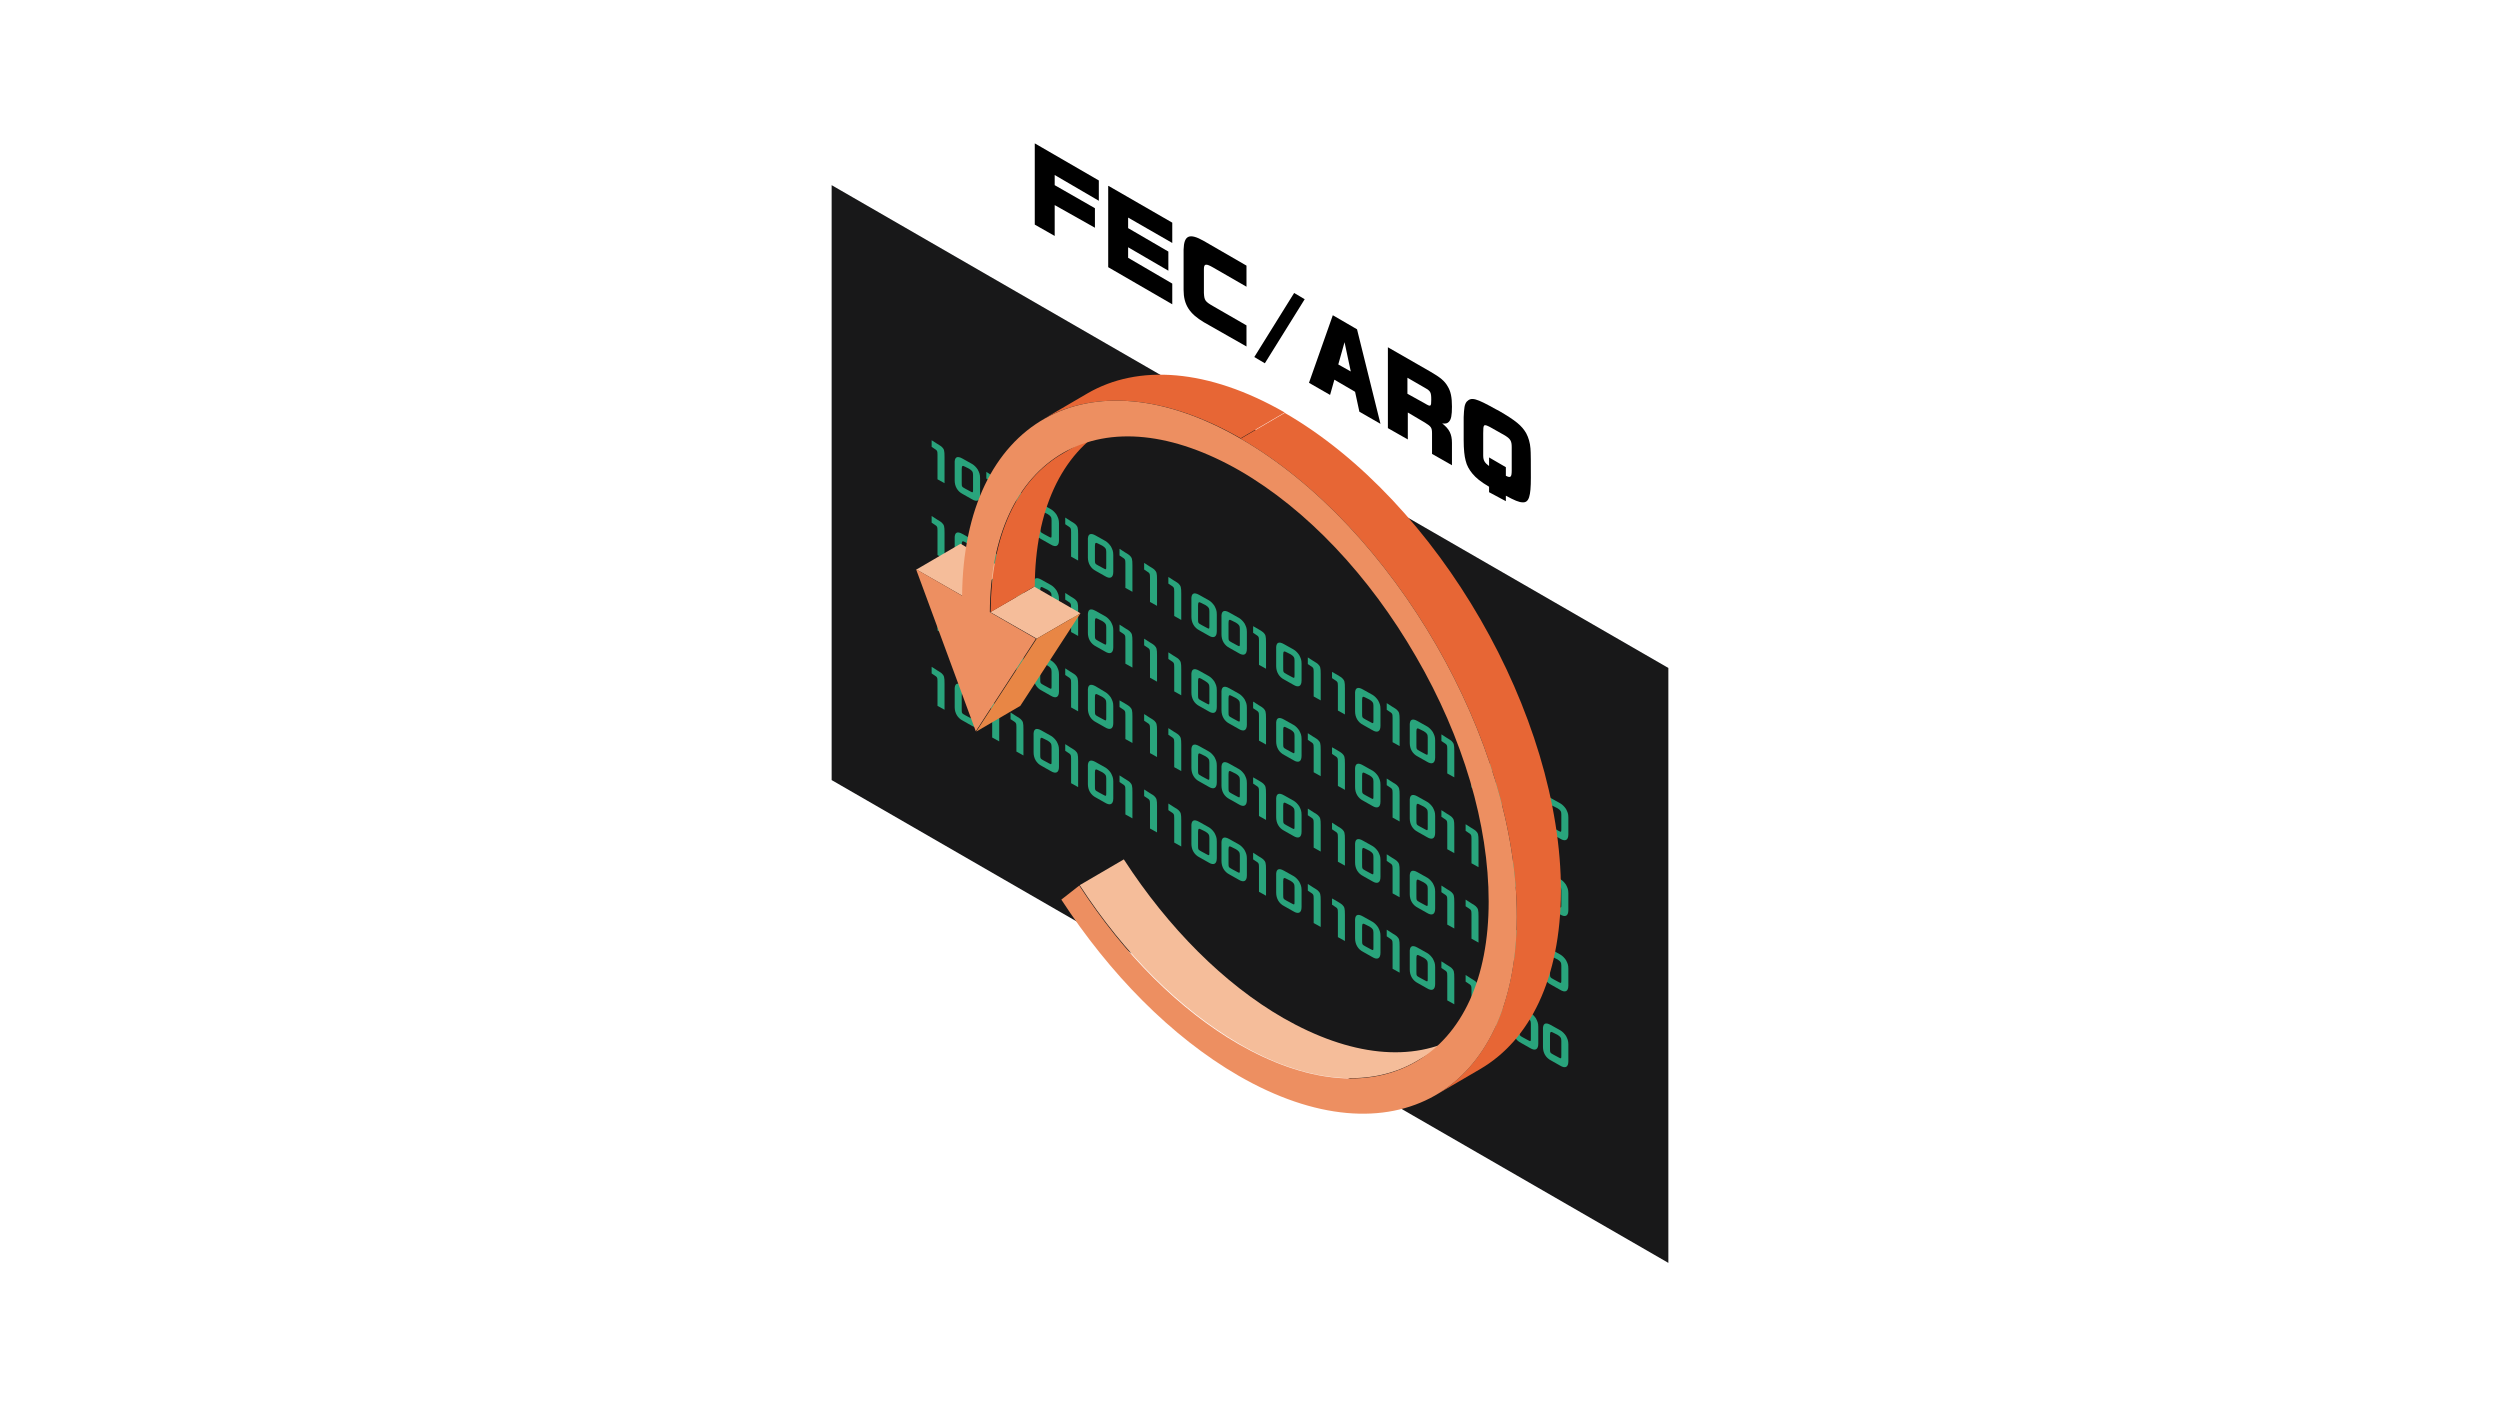 <?xml version="1.0" encoding="utf-8"?>
<!-- Generator: Adobe Illustrator 27.5.0, SVG Export Plug-In . SVG Version: 6.00 Build 0)  -->
<svg version="1.1" xmlns="http://www.w3.org/2000/svg" xmlns:xlink="http://www.w3.org/1999/xlink" x="0px" y="0px"
	 viewBox="0 0 640 360" style="enable-background:new 0 0 640 360;" xml:space="preserve">
<style type="text/css">
	.st0{fill:#FFFFFF;}
	.st1{fill:#181819;}
	.st2{fill:#29A47C;}
	.st3{fill:#F5BD9A;}
	.st4{fill:#E88645;}
	.st5{fill:#E76635;}
	.st6{fill:#ED8F61;}
</style>
<g id="レイヤー_1">
	<rect class="st0" width="640" height="360"/>
	<g>
		<polygon class="st1" points="427.1,323.3 212.9,199.7 212.9,47.4 427.1,171 		"/>
		<g>
			<path d="M264.9,36.7l16.4,9.5v5.2L270,44.8v2.6l10.3,5.9v5L270,52.5v7.9l-5.1-2.9V36.7z"/>
			<path d="M283.8,47.6l16.3,9.4v5.2l-11.3-6.5v2.7l10.3,6v4.9l-10.3-6V66l11.3,6.6v5.3l-16.4-9.5V47.6z"/>
			<path d="M308.2,82.5c-3.7-2.2-5.2-4.5-5.2-8.3V63.9c0.1-3.7,1.5-4.3,5.2-2.2l10.9,6.3v5.4l-8.5-4.9c-1.9-1.1-2.4-1-2.4,0.4V75
				c0.1,1.9,0.3,2.2,2.4,3.4l8.5,4.9v5.4L308.2,82.5z"/>
			<path d="M334,76.6L323.8,93l-2.7-1.6L331.3,75L334,76.6z"/>
			<path d="M341.2,80.7l6.2,3.6l6,24.2l-5.4-3.1l-1.1-5.1l-5.3-3.1l-1.1,3.9l-5.4-3.1L341.2,80.7z M345.8,95.1l-1.6-7.5l-1.6,5.7
				L345.8,95.1z"/>
			<path d="M355.3,88.9l10.8,6.2c2.6,1.5,3.7,2.4,4.5,3.8c0.8,1.3,1.1,2.8,1.1,5.2c0,2.2-0.2,3.3-0.8,3.9c-0.4,0.4-0.8,0.5-1.7,0.4
				c1.8,1.4,2.5,2.7,2.5,5v5.7l-5.1-2.9V111c0-1.5-0.2-1.8-1.8-2.8l-4.4-2.6v6.9l-5.1-2.9V88.9z M364.8,103.3c1.5,0.9,1.6,0.8,1.6-1
				c0-1.9-0.2-2.2-1.6-3l-4.5-2.6v4.1L364.8,103.3z"/>
			<path d="M381.2,126v-1.4c-2.2-1.3-3.3-2.2-4.3-3.4c-0.8-1-1.4-2-1.7-3.3c-0.3-1.1-0.5-2.8-0.5-5.3l0-5.6v-0.2
				c0.1-2.3,0.2-3.3,0.8-4c1.2-1.2,2.3-0.9,7.5,2l0.6,0.3c4.5,2.6,6,3.9,7.1,5.8c0.6,1.1,1,2.5,1.1,3.9c0.1,0.8,0.1,4.3,0.1,7.5
				c0,4.8-0.5,6.4-2.1,6.3c-0.9,0-2.1-0.5-4.3-1.7v1.4L381.2,126z M385.5,121.8c1.2,0.6,1.5,0.4,1.5-1.4v-0.8V119v-0.6
				c0-0.9,0-0.9,0-1.1v-2.8c0-1.6-0.3-2.1-1.7-3l-3.9-2.2c-1.6-0.8-1.7-0.7-1.7,1.6v0.1v0.5c0,0.7,0,1,0,1.5v3.6
				c0,1.3,0.4,1.9,1.5,2.7v-2.2l4.3,2.5V121.8z"/>
		</g>
		<g>
			<path class="st2" d="M239.9,113.6c0.8,0.5,1,0.6,1.2,0.8c0.6,0.6,0.7,0.9,0.7,2.6v6.7l-1.8-1v-6.3c0-1-0.1-1.1-0.9-1.6l-0.6-0.4
				v-1.7L239.9,113.6z"/>
			<path class="st2" d="M248.9,118.8c0.5,0.3,1,0.8,1.4,1.4c0.4,0.8,0.6,1.2,0.6,2.2v4.3c0,1.5-0.8,1.9-2.1,1.1l-2.3-1.3
				c-1.4-0.7-2.1-2-2.1-3.5v-4.3c-0.1-1.7,0.6-2.1,2-1.3L248.9,118.8z M247.1,119.5c-0.7-0.4-0.9-0.3-0.9,0.6v3.4
				c0,1.1,0,1.1,0.9,1.6l1.3,0.7c0.7,0.4,0.7,0.3,0.7-0.6v-3.6c0-0.8-0.2-1.1-1-1.6L247.1,119.5z"/>
			<path class="st2" d="M253.9,121.7c0.8,0.5,1,0.6,1.2,0.8c0.6,0.6,0.7,0.9,0.7,2.6v6.7l-1.8-1v-6.3c0-1-0.1-1.1-0.9-1.6l-0.6-0.4
				v-1.7L253.9,121.7z"/>
			<path class="st2" d="M260.1,125.3c0.8,0.5,1,0.6,1.2,0.8c0.6,0.6,0.7,0.9,0.7,2.6v6.7l-1.8-1v-6.3c0-1-0.1-1.1-0.9-1.6l-0.6-0.4
				v-1.7L260.1,125.3z"/>
			<path class="st2" d="M269.1,130.4c0.5,0.3,1,0.8,1.4,1.4c0.4,0.8,0.6,1.2,0.6,2.2v4.3c0,1.5-0.8,1.9-2.1,1.1l-2.3-1.3
				c-1.4-0.7-2.1-2-2.1-3.5v-4.3c-0.1-1.7,0.6-2.1,2-1.3L269.1,130.4z M267.2,131.1c-0.7-0.4-0.9-0.3-0.9,0.6v3.4
				c0,1.1,0,1.1,0.9,1.6l1.3,0.7c0.7,0.4,0.7,0.3,0.7-0.6v-3.6c0-0.8-0.2-1.1-1-1.6L267.2,131.1z"/>
			<path class="st2" d="M274.1,133.4c0.8,0.5,1,0.6,1.2,0.8c0.6,0.6,0.7,0.9,0.7,2.6v6.7l-1.8-1v-6.3c0-1-0.1-1.1-0.9-1.6l-0.6-0.4
				v-1.7L274.1,133.4z"/>
			<path class="st2" d="M283,138.5c0.5,0.3,1,0.8,1.4,1.4c0.4,0.8,0.6,1.2,0.6,2.2v4.3c0,1.5-0.8,1.9-2.1,1.1l-2.3-1.3
				c-1.4-0.7-2.1-2-2.1-3.5v-4.3c-0.1-1.7,0.6-2.1,2-1.3L283,138.5z M281.2,139.2c-0.7-0.4-0.9-0.3-0.9,0.6v3.4c0,1.1,0,1.1,0.9,1.6
				l1.3,0.7c0.7,0.4,0.7,0.3,0.7-0.6v-3.6c0-0.8-0.2-1.1-1-1.6L281.2,139.2z"/>
			<path class="st2" d="M288,141.4c0.8,0.5,1,0.6,1.2,0.8c0.6,0.6,0.7,0.9,0.7,2.6v6.7l-1.8-1v-6.3c0-1-0.1-1.1-0.9-1.6l-0.6-0.4
				v-1.7L288,141.4z"/>
			<path class="st2" d="M294.3,145c0.8,0.5,1,0.6,1.2,0.8c0.6,0.6,0.7,0.9,0.7,2.6v6.7l-1.8-1v-6.3c0-1-0.1-1.1-0.9-1.6l-0.6-0.4
				v-1.7L294.3,145z"/>
			<path class="st2" d="M300.5,148.6c0.8,0.5,1,0.6,1.2,0.8c0.6,0.6,0.7,0.9,0.7,2.6v6.7l-1.8-1v-6.3c0-1-0.1-1.1-0.9-1.6l-0.6-0.4
				v-1.7L300.5,148.6z"/>
			<path class="st2" d="M309.5,153.7c0.5,0.3,1,0.8,1.4,1.4c0.4,0.8,0.6,1.2,0.6,2.2v4.3c0,1.5-0.8,1.9-2.1,1.1l-2.3-1.3
				c-1.4-0.7-2.1-2-2.1-3.5v-4.3c-0.1-1.7,0.6-2.1,2-1.3L309.5,153.7z M307.6,154.4c-0.7-0.4-0.9-0.3-0.9,0.6v3.4
				c0,1.1,0,1.1,0.9,1.6l1.3,0.7c0.7,0.4,0.7,0.3,0.7-0.6v-3.6c0-0.8-0.2-1.1-1-1.6L307.6,154.4z"/>
			<path class="st2" d="M317.2,158.2c0.5,0.3,1,0.8,1.4,1.4c0.4,0.8,0.6,1.2,0.6,2.2v4.3c0,1.5-0.8,1.9-2.1,1.1l-2.3-1.3
				c-1.4-0.7-2.1-2-2.1-3.5v-4.3c-0.1-1.7,0.6-2.1,2-1.3L317.2,158.2z M315.4,158.9c-0.7-0.4-0.9-0.3-0.9,0.6v3.4
				c0,1.1,0,1.1,0.9,1.6l1.3,0.7c0.7,0.4,0.7,0.3,0.7-0.6v-3.6c0-0.8-0.2-1.1-1-1.6L315.4,158.9z"/>
			<path class="st2" d="M322.2,161.1c0.8,0.5,1,0.6,1.2,0.8c0.6,0.6,0.7,0.9,0.7,2.6v6.7l-1.8-1V164c0-1-0.1-1.1-0.9-1.6l-0.6-0.4
				v-1.7L322.2,161.1z"/>
			<path class="st2" d="M331.2,166.3c0.5,0.3,1,0.8,1.4,1.4c0.4,0.8,0.6,1.2,0.6,2.2v4.3c0,1.5-0.8,1.9-2.1,1.1l-2.3-1.3
				c-1.4-0.7-2.1-2-2.1-3.5v-4.3c-0.1-1.7,0.6-2.1,2-1.3L331.2,166.3z M329.4,167c-0.7-0.4-0.9-0.3-0.9,0.6v3.4c0,1.1,0,1.1,0.9,1.6
				l1.3,0.7c0.7,0.4,0.7,0.3,0.7-0.6v-3.6c0-0.8-0.2-1.1-1-1.6L329.4,167z"/>
			<path class="st2" d="M336.2,169.2c0.8,0.5,1,0.6,1.2,0.8c0.6,0.6,0.7,0.9,0.7,2.6v6.7l-1.8-1v-6.3c0-1-0.1-1.1-0.9-1.6l-0.6-0.4
				v-1.7L336.2,169.2z"/>
			<path class="st2" d="M342.4,172.8c0.8,0.5,1,0.6,1.2,0.8c0.6,0.6,0.7,0.9,0.7,2.6v6.7l-1.8-1v-6.3c0-1-0.1-1.1-0.9-1.6l-0.6-0.4
				V172L342.4,172.8z"/>
			<path class="st2" d="M351.4,177.9c0.5,0.3,1,0.8,1.4,1.4c0.4,0.8,0.6,1.2,0.6,2.2v4.3c0,1.5-0.8,1.9-2.1,1.1l-2.3-1.3
				c-1.4-0.7-2.1-2-2.1-3.5v-4.3c-0.1-1.7,0.6-2.1,2-1.3L351.4,177.9z M349.6,178.6c-0.7-0.4-0.9-0.3-0.9,0.6v3.4
				c0,1.1,0,1.1,0.9,1.6l1.3,0.7c0.7,0.4,0.7,0.3,0.7-0.6v-3.6c0-0.8-0.2-1.1-1-1.6L349.6,178.6z"/>
			<path class="st2" d="M356.4,180.9c0.8,0.5,1,0.6,1.2,0.8c0.6,0.6,0.7,0.9,0.7,2.6v6.7l-1.8-1v-6.3c0-1-0.1-1.1-0.9-1.6l-0.6-0.4
				V180L356.4,180.9z"/>
			<path class="st2" d="M365.4,186c0.5,0.3,1,0.8,1.4,1.4c0.4,0.8,0.6,1.2,0.6,2.2v4.3c0,1.5-0.8,1.9-2.1,1.1l-2.3-1.3
				c-1.4-0.7-2.1-2-2.1-3.5v-4.3c-0.1-1.7,0.6-2.1,2-1.3L365.4,186z M363.5,186.7c-0.7-0.4-0.9-0.3-0.9,0.6v3.4c0,1.1,0,1.1,0.9,1.6
				l1.3,0.7c0.7,0.4,0.7,0.3,0.7-0.6v-3.6c0-0.8-0.2-1.1-1-1.6L363.5,186.7z"/>
			<path class="st2" d="M370.4,188.9c0.8,0.5,1,0.6,1.2,0.8c0.6,0.6,0.7,0.9,0.7,2.6v6.7l-1.8-1v-6.3c0-1-0.1-1.1-0.9-1.6l-0.6-0.4
				v-1.7L370.4,188.9z"/>
			<path class="st2" d="M376.6,192.5c0.8,0.5,1,0.6,1.2,0.8c0.6,0.6,0.7,0.9,0.7,2.6v6.7l-1.8-1v-6.3c0-1-0.1-1.1-0.9-1.6l-0.6-0.4
				v-1.7L376.6,192.5z"/>
			<path class="st2" d="M382.8,196.1c0.8,0.5,1,0.6,1.2,0.8c0.6,0.6,0.7,0.9,0.7,2.6v6.7l-1.8-1V199c0-1-0.1-1.1-0.9-1.6l-0.6-0.4
				v-1.7L382.8,196.1z"/>
			<path class="st2" d="M391.8,201.3c0.5,0.3,1,0.8,1.4,1.4c0.4,0.8,0.6,1.2,0.6,2.2v4.3c0,1.5-0.8,1.9-2.1,1.1l-2.3-1.3
				c-1.4-0.7-2.1-2-2.1-3.5v-4.3c-0.1-1.7,0.6-2.1,2-1.3L391.8,201.3z M389.9,202c-0.7-0.4-0.9-0.3-0.9,0.6v3.4c0,1.1,0,1.1,0.9,1.6
				l1.3,0.7c0.7,0.4,0.7,0.3,0.7-0.6v-3.6c0-0.8-0.2-1.1-1-1.6L389.9,202z"/>
			<path class="st2" d="M399.5,205.7c0.5,0.3,1,0.8,1.4,1.4c0.4,0.8,0.6,1.2,0.6,2.2v4.3c0,1.5-0.8,1.9-2.1,1.1l-2.3-1.3
				c-1.4-0.7-2.1-2-2.1-3.5v-4.3c-0.1-1.7,0.6-2.1,2-1.3L399.5,205.7z M397.7,206.4c-0.7-0.4-0.9-0.3-0.9,0.6v3.4
				c0,1.1,0,1.1,0.9,1.6l1.3,0.7c0.7,0.4,0.7,0.3,0.7-0.6v-3.6c0-0.8-0.2-1.1-1-1.6L397.7,206.4z"/>
			<path class="st2" d="M239.9,133c0.8,0.5,1,0.6,1.2,0.8c0.6,0.6,0.7,0.9,0.7,2.6v6.7l-1.8-1v-6.3c0-1-0.1-1.1-0.9-1.6l-0.6-0.4
				v-1.7L239.9,133z"/>
			<path class="st2" d="M248.9,138.1c0.5,0.3,1,0.8,1.4,1.4c0.4,0.8,0.6,1.2,0.6,2.2v4.3c0,1.5-0.8,1.9-2.1,1.1l-2.3-1.3
				c-1.4-0.7-2.1-2-2.1-3.5v-4.3c-0.1-1.7,0.6-2.1,2-1.3L248.9,138.1z M247.1,138.8c-0.7-0.4-0.9-0.3-0.9,0.6v3.4
				c0,1.1,0,1.1,0.9,1.6l1.3,0.7c0.7,0.4,0.7,0.3,0.7-0.6V141c0-0.8-0.2-1.1-1-1.6L247.1,138.8z"/>
			<path class="st2" d="M253.9,141c0.8,0.5,1,0.6,1.2,0.8c0.6,0.6,0.7,0.9,0.7,2.6v6.7l-1.8-1v-6.3c0-1-0.1-1.1-0.9-1.6l-0.6-0.4
				v-1.7L253.9,141z"/>
			<path class="st2" d="M260.1,144.6c0.8,0.5,1,0.6,1.2,0.8c0.6,0.6,0.7,0.9,0.7,2.6v6.7l-1.8-1v-6.3c0-1-0.1-1.1-0.9-1.6l-0.6-0.4
				v-1.7L260.1,144.6z"/>
			<path class="st2" d="M269.1,149.8c0.5,0.3,1,0.8,1.4,1.4c0.4,0.8,0.6,1.2,0.6,2.2v4.3c0,1.5-0.8,1.9-2.1,1.1l-2.3-1.3
				c-1.4-0.7-2.1-2-2.1-3.5v-4.3c-0.1-1.7,0.6-2.1,2-1.3L269.1,149.8z M267.2,150.5c-0.7-0.4-0.9-0.3-0.9,0.6v3.4
				c0,1.1,0,1.1,0.9,1.6l1.3,0.7c0.7,0.4,0.7,0.3,0.7-0.6v-3.6c0-0.8-0.2-1.1-1-1.6L267.2,150.5z"/>
			<path class="st2" d="M274.1,152.7c0.8,0.5,1,0.6,1.2,0.8c0.6,0.6,0.7,0.9,0.7,2.6v6.7l-1.8-1v-6.3c0-1-0.1-1.1-0.9-1.6l-0.6-0.4
				v-1.7L274.1,152.7z"/>
			<path class="st2" d="M283,157.8c0.5,0.3,1,0.8,1.4,1.4c0.4,0.8,0.6,1.2,0.6,2.2v4.3c0,1.5-0.8,1.9-2.1,1.1l-2.3-1.3
				c-1.4-0.7-2.1-2-2.1-3.5v-4.3c-0.1-1.7,0.6-2.1,2-1.3L283,157.8z M281.2,158.5c-0.7-0.4-0.9-0.3-0.9,0.6v3.4c0,1.1,0,1.1,0.9,1.6
				l1.3,0.7c0.7,0.4,0.7,0.3,0.7-0.6v-3.6c0-0.8-0.2-1.1-1-1.6L281.2,158.5z"/>
			<path class="st2" d="M288,160.8c0.8,0.5,1,0.6,1.2,0.8c0.6,0.6,0.7,0.9,0.7,2.6v6.7l-1.8-1v-6.3c0-1-0.1-1.1-0.9-1.6l-0.6-0.4
				v-1.7L288,160.8z"/>
			<path class="st2" d="M294.3,164.4c0.8,0.5,1,0.6,1.2,0.8c0.6,0.6,0.7,0.9,0.7,2.6v6.7l-1.8-1v-6.3c0-1-0.1-1.1-0.9-1.6l-0.6-0.4
				v-1.7L294.3,164.4z"/>
			<path class="st2" d="M300.5,167.9c0.8,0.5,1,0.6,1.2,0.8c0.6,0.6,0.7,0.9,0.7,2.6v6.7l-1.8-1v-6.3c0-1-0.1-1.1-0.9-1.6l-0.6-0.4
				v-1.7L300.5,167.9z"/>
			<path class="st2" d="M309.5,173.1c0.5,0.3,1,0.8,1.4,1.4c0.4,0.8,0.6,1.2,0.6,2.2v4.3c0,1.5-0.8,1.9-2.1,1.1l-2.3-1.3
				c-1.4-0.7-2.1-2-2.1-3.5v-4.3c-0.1-1.7,0.6-2.1,2-1.3L309.5,173.1z M307.6,173.8c-0.7-0.4-0.9-0.3-0.9,0.6v3.4
				c0,1.1,0,1.1,0.9,1.6l1.3,0.7c0.7,0.4,0.7,0.3,0.7-0.6V176c0-0.8-0.2-1.1-1-1.6L307.6,173.8z"/>
			<path class="st2" d="M317.2,177.6c0.5,0.3,1,0.8,1.4,1.4c0.4,0.8,0.6,1.2,0.6,2.2v4.3c0,1.5-0.8,1.9-2.1,1.1l-2.3-1.3
				c-1.4-0.7-2.1-2-2.1-3.5v-4.3c-0.1-1.7,0.6-2.1,2-1.3L317.2,177.6z M315.4,178.2c-0.7-0.4-0.9-0.3-0.9,0.6v3.4
				c0,1.1,0,1.1,0.9,1.6l1.3,0.7c0.7,0.4,0.7,0.3,0.7-0.6v-3.6c0-0.8-0.2-1.1-1-1.6L315.4,178.2z"/>
			<path class="st2" d="M322.2,180.5c0.8,0.5,1,0.6,1.2,0.8c0.6,0.6,0.7,0.9,0.7,2.6v6.7l-1.8-1v-6.3c0-1-0.1-1.1-0.9-1.6l-0.6-0.4
				v-1.7L322.2,180.5z"/>
			<path class="st2" d="M331.2,185.6c0.5,0.3,1,0.8,1.4,1.4c0.4,0.8,0.6,1.2,0.6,2.2v4.3c0,1.5-0.8,1.9-2.1,1.1l-2.3-1.3
				c-1.4-0.7-2.1-2-2.1-3.5v-4.3c-0.1-1.7,0.6-2.1,2-1.3L331.2,185.6z M329.4,186.3c-0.7-0.4-0.9-0.3-0.9,0.6v3.4
				c0,1.1,0,1.1,0.9,1.6l1.3,0.7c0.7,0.4,0.7,0.3,0.7-0.6v-3.6c0-0.8-0.2-1.1-1-1.6L329.4,186.3z"/>
			<path class="st2" d="M336.2,188.6c0.8,0.5,1,0.6,1.2,0.8c0.6,0.6,0.7,0.9,0.7,2.6v6.7l-1.8-1v-6.3c0-1-0.1-1.1-0.9-1.6l-0.6-0.4
				v-1.7L336.2,188.6z"/>
			<path class="st2" d="M342.4,192.1c0.8,0.5,1,0.6,1.2,0.8c0.6,0.6,0.7,0.9,0.7,2.6v6.7l-1.8-1V195c0-1-0.1-1.1-0.9-1.6l-0.6-0.4
				v-1.7L342.4,192.1z"/>
			<path class="st2" d="M351.4,197.3c0.5,0.3,1,0.8,1.4,1.4c0.4,0.8,0.6,1.2,0.6,2.2v4.3c0,1.5-0.8,1.9-2.1,1.1L349,205
				c-1.4-0.7-2.1-2-2.1-3.5v-4.3c-0.1-1.7,0.6-2.1,2-1.3L351.4,197.3z M349.6,198c-0.7-0.4-0.9-0.3-0.9,0.6v3.4c0,1.1,0,1.1,0.9,1.6
				l1.3,0.7c0.7,0.4,0.7,0.3,0.7-0.6v-3.6c0-0.8-0.2-1.1-1-1.6L349.6,198z"/>
			<path class="st2" d="M356.4,200.2c0.8,0.5,1,0.6,1.2,0.8c0.6,0.6,0.7,0.9,0.7,2.6v6.7l-1.8-1v-6.3c0-1-0.1-1.1-0.9-1.6l-0.6-0.4
				v-1.7L356.4,200.2z"/>
			<path class="st2" d="M365.4,205.3c0.5,0.3,1,0.8,1.4,1.4c0.4,0.8,0.6,1.2,0.6,2.2v4.3c0,1.5-0.8,1.9-2.1,1.1l-2.3-1.3
				c-1.4-0.7-2.1-2-2.1-3.5v-4.3c-0.1-1.7,0.6-2.1,2-1.3L365.4,205.3z M363.5,206c-0.7-0.4-0.9-0.3-0.9,0.6v3.4c0,1.1,0,1.1,0.9,1.6
				l1.3,0.7c0.7,0.4,0.7,0.3,0.7-0.6v-3.6c0-0.8-0.2-1.1-1-1.6L363.5,206z"/>
			<path class="st2" d="M370.4,208.3c0.8,0.5,1,0.6,1.2,0.8c0.6,0.6,0.7,0.9,0.7,2.6v6.7l-1.8-1v-6.3c0-1-0.1-1.1-0.9-1.6l-0.6-0.4
				v-1.7L370.4,208.3z"/>
			<path class="st2" d="M376.6,211.9c0.8,0.5,1,0.6,1.2,0.8c0.6,0.6,0.7,0.9,0.7,2.6v6.7l-1.8-1v-6.3c0-1-0.1-1.1-0.9-1.6l-0.6-0.4
				V211L376.6,211.9z"/>
			<path class="st2" d="M382.8,215.5c0.8,0.5,1,0.6,1.2,0.8c0.6,0.6,0.7,0.9,0.7,2.6v6.7l-1.8-1v-6.3c0-1-0.1-1.1-0.9-1.6l-0.6-0.4
				v-1.7L382.8,215.5z"/>
			<path class="st2" d="M391.8,220.6c0.5,0.3,1,0.8,1.4,1.4c0.4,0.8,0.6,1.2,0.6,2.2v4.3c0,1.5-0.8,1.9-2.1,1.1l-2.3-1.3
				c-1.4-0.7-2.1-2-2.1-3.5v-4.3c-0.1-1.7,0.6-2.1,2-1.3L391.8,220.6z M389.9,221.3c-0.7-0.4-0.9-0.3-0.9,0.6v3.4
				c0,1.1,0,1.1,0.9,1.6l1.3,0.7c0.7,0.4,0.7,0.3,0.7-0.6v-3.6c0-0.8-0.2-1.1-1-1.6L389.9,221.3z"/>
			<path class="st2" d="M399.5,225.1c0.5,0.3,1,0.8,1.4,1.4c0.4,0.8,0.6,1.2,0.6,2.2v4.3c0,1.5-0.8,1.9-2.1,1.1l-2.3-1.3
				c-1.4-0.7-2.1-2-2.1-3.5v-4.3c-0.1-1.7,0.6-2.1,2-1.3L399.5,225.1z M397.7,225.8c-0.7-0.4-0.9-0.3-0.9,0.6v3.4
				c0,1.1,0,1.1,0.9,1.6l1.3,0.7c0.7,0.4,0.7,0.3,0.7-0.6V228c0-0.8-0.2-1.1-1-1.6L397.7,225.8z"/>
			<path class="st2" d="M239.9,152.3c0.8,0.5,1,0.6,1.2,0.8c0.6,0.6,0.7,0.9,0.7,2.6v6.7l-1.8-1v-6.3c0-1-0.1-1.1-0.9-1.6l-0.6-0.4
				v-1.7L239.9,152.3z"/>
			<path class="st2" d="M248.9,157.4c0.5,0.3,1,0.8,1.4,1.4c0.4,0.8,0.6,1.2,0.6,2.2v4.3c0,1.5-0.8,1.9-2.1,1.1l-2.3-1.3
				c-1.4-0.7-2.1-2-2.1-3.5v-4.3c-0.1-1.7,0.6-2.1,2-1.3L248.9,157.4z M247.1,158.1c-0.7-0.4-0.9-0.3-0.9,0.6v3.4
				c0,1.1,0,1.1,0.9,1.6l1.3,0.7c0.7,0.4,0.7,0.3,0.7-0.6v-3.6c0-0.8-0.2-1.1-1-1.6L247.1,158.1z"/>
			<path class="st2" d="M253.9,160.4c0.8,0.5,1,0.6,1.2,0.8c0.6,0.6,0.7,0.9,0.7,2.6v6.7l-1.8-1v-6.3c0-1-0.1-1.1-0.9-1.6l-0.6-0.4
				v-1.7L253.9,160.4z"/>
			<path class="st2" d="M260.1,164c0.8,0.5,1,0.6,1.2,0.8c0.6,0.6,0.7,0.9,0.7,2.6v6.7l-1.8-1v-6.3c0-1-0.1-1.1-0.9-1.6l-0.6-0.4
				v-1.7L260.1,164z"/>
			<path class="st2" d="M269.1,169.1c0.5,0.3,1,0.8,1.4,1.4c0.4,0.8,0.6,1.2,0.6,2.2v4.3c0,1.5-0.8,1.9-2.1,1.1l-2.3-1.3
				c-1.4-0.7-2.1-2-2.1-3.5v-4.3c-0.1-1.7,0.6-2.1,2-1.3L269.1,169.1z M267.2,169.8c-0.7-0.4-0.9-0.3-0.9,0.6v3.4
				c0,1.1,0,1.1,0.9,1.6l1.3,0.7c0.7,0.4,0.7,0.3,0.7-0.6V172c0-0.8-0.2-1.1-1-1.6L267.2,169.8z"/>
			<path class="st2" d="M274.1,172c0.8,0.5,1,0.6,1.2,0.8c0.6,0.6,0.7,0.9,0.7,2.6v6.7l-1.8-1v-6.3c0-1-0.1-1.1-0.9-1.6l-0.6-0.4
				v-1.7L274.1,172z"/>
			<path class="st2" d="M283,177.2c0.5,0.3,1,0.8,1.4,1.4c0.4,0.8,0.6,1.2,0.6,2.2v4.3c0,1.5-0.8,1.9-2.1,1.1l-2.3-1.3
				c-1.4-0.7-2.1-2-2.1-3.5V177c-0.1-1.7,0.6-2.1,2-1.3L283,177.2z M281.2,177.9c-0.7-0.4-0.9-0.3-0.9,0.6v3.4c0,1.1,0,1.1,0.9,1.6
				l1.3,0.7c0.7,0.4,0.7,0.3,0.7-0.6v-3.6c0-0.8-0.2-1.1-1-1.6L281.2,177.9z"/>
			<path class="st2" d="M288,180.1c0.8,0.5,1,0.6,1.2,0.8c0.6,0.6,0.7,0.9,0.7,2.6v6.7l-1.8-1V183c0-1-0.1-1.1-0.9-1.6l-0.6-0.4
				v-1.7L288,180.1z"/>
			<path class="st2" d="M294.3,183.7c0.8,0.5,1,0.6,1.2,0.8c0.6,0.6,0.7,0.9,0.7,2.6v6.7l-1.8-1v-6.3c0-1-0.1-1.1-0.9-1.6l-0.6-0.4
				v-1.7L294.3,183.7z"/>
			<path class="st2" d="M300.5,187.3c0.8,0.5,1,0.6,1.2,0.8c0.6,0.6,0.7,0.9,0.7,2.6v6.7l-1.8-1v-6.3c0-1-0.1-1.1-0.9-1.6l-0.6-0.4
				v-1.7L300.5,187.3z"/>
			<path class="st2" d="M309.5,192.4c0.5,0.3,1,0.8,1.4,1.4c0.4,0.8,0.6,1.2,0.6,2.2v4.3c0,1.5-0.8,1.9-2.1,1.1l-2.3-1.3
				c-1.4-0.7-2.1-2-2.1-3.5v-4.3c-0.1-1.7,0.6-2.1,2-1.3L309.5,192.4z M307.6,193.1c-0.7-0.4-0.9-0.3-0.9,0.6v3.4
				c0,1.1,0,1.1,0.9,1.6l1.3,0.7c0.7,0.4,0.7,0.3,0.7-0.6v-3.6c0-0.8-0.2-1.1-1-1.6L307.6,193.1z"/>
			<path class="st2" d="M317.2,196.9c0.5,0.3,1,0.8,1.4,1.4c0.4,0.8,0.6,1.2,0.6,2.2v4.3c0,1.5-0.8,1.9-2.1,1.1l-2.3-1.3
				c-1.4-0.7-2.1-2-2.1-3.5v-4.3c-0.1-1.7,0.6-2.1,2-1.3L317.2,196.9z M315.4,197.6c-0.7-0.4-0.9-0.3-0.9,0.6v3.4
				c0,1.1,0,1.1,0.9,1.6l1.3,0.7c0.7,0.4,0.7,0.3,0.7-0.6v-3.6c0-0.8-0.2-1.1-1-1.6L315.4,197.6z"/>
			<path class="st2" d="M322.2,199.8c0.8,0.5,1,0.6,1.2,0.8c0.6,0.6,0.7,0.9,0.7,2.6v6.7l-1.8-1v-6.3c0-1-0.1-1.1-0.9-1.6l-0.6-0.4
				V199L322.2,199.8z"/>
			<path class="st2" d="M331.2,205c0.5,0.3,1,0.8,1.4,1.4c0.4,0.8,0.6,1.2,0.6,2.2v4.3c0,1.5-0.8,1.9-2.1,1.1l-2.3-1.3
				c-1.4-0.7-2.1-2-2.1-3.5v-4.3c-0.1-1.7,0.6-2.1,2-1.3L331.2,205z M329.4,205.7c-0.7-0.4-0.9-0.3-0.9,0.6v3.4c0,1.1,0,1.1,0.9,1.6
				l1.3,0.7c0.7,0.4,0.7,0.3,0.7-0.6v-3.6c0-0.8-0.2-1.1-1-1.6L329.4,205.7z"/>
			<path class="st2" d="M336.2,207.9c0.8,0.5,1,0.6,1.2,0.8c0.6,0.6,0.7,0.9,0.7,2.6v6.7l-1.8-1v-6.3c0-1-0.1-1.1-0.9-1.6l-0.6-0.4
				v-1.7L336.2,207.9z"/>
			<path class="st2" d="M342.4,211.5c0.8,0.5,1,0.6,1.2,0.8c0.6,0.6,0.7,0.9,0.7,2.6v6.7l-1.8-1v-6.3c0-1-0.1-1.1-0.9-1.6l-0.6-0.4
				v-1.7L342.4,211.5z"/>
			<path class="st2" d="M351.4,216.6c0.5,0.3,1,0.8,1.4,1.4c0.4,0.8,0.6,1.2,0.6,2.2v4.3c0,1.5-0.8,1.9-2.1,1.1l-2.3-1.3
				c-1.4-0.7-2.1-2-2.1-3.5v-4.3c-0.1-1.7,0.6-2.1,2-1.3L351.4,216.6z M349.6,217.3c-0.7-0.4-0.9-0.3-0.9,0.6v3.4
				c0,1.1,0,1.1,0.9,1.6l1.3,0.7c0.7,0.4,0.7,0.3,0.7-0.6v-3.6c0-0.8-0.2-1.1-1-1.6L349.6,217.3z"/>
			<path class="st2" d="M356.4,219.6c0.8,0.5,1,0.6,1.2,0.8c0.6,0.6,0.7,0.9,0.7,2.6v6.7l-1.8-1v-6.3c0-1-0.1-1.1-0.9-1.6l-0.6-0.4
				v-1.7L356.4,219.6z"/>
			<path class="st2" d="M365.4,224.7c0.5,0.3,1,0.8,1.4,1.4c0.4,0.8,0.6,1.2,0.6,2.2v4.3c0,1.5-0.8,1.9-2.1,1.1l-2.3-1.3
				c-1.4-0.7-2.1-2-2.1-3.5v-4.3c-0.1-1.7,0.6-2.1,2-1.3L365.4,224.7z M363.5,225.4c-0.7-0.4-0.9-0.3-0.9,0.6v3.4
				c0,1.1,0,1.1,0.9,1.6l1.3,0.7c0.7,0.4,0.7,0.3,0.7-0.6v-3.6c0-0.8-0.2-1.1-1-1.6L363.5,225.4z"/>
			<path class="st2" d="M370.4,227.6c0.8,0.5,1,0.6,1.2,0.8c0.6,0.6,0.7,0.9,0.7,2.6v6.7l-1.8-1v-6.3c0-1-0.1-1.1-0.9-1.6l-0.6-0.4
				v-1.7L370.4,227.6z"/>
			<path class="st2" d="M376.6,231.2c0.8,0.5,1,0.6,1.2,0.8c0.6,0.6,0.7,0.9,0.7,2.6v6.7l-1.8-1v-6.3c0-1-0.1-1.1-0.9-1.6l-0.6-0.4
				v-1.7L376.6,231.2z"/>
			<path class="st2" d="M382.8,234.8c0.8,0.5,1,0.6,1.2,0.8c0.6,0.6,0.7,0.9,0.7,2.6v6.7l-1.8-1v-6.3c0-1-0.1-1.1-0.9-1.6l-0.6-0.4
				V234L382.8,234.8z"/>
			<path class="st2" d="M391.8,239.9c0.5,0.3,1,0.8,1.4,1.4c0.4,0.8,0.6,1.2,0.6,2.2v4.3c0,1.5-0.8,1.9-2.1,1.1l-2.3-1.3
				c-1.4-0.7-2.1-2-2.1-3.5v-4.3c-0.1-1.7,0.6-2.1,2-1.3L391.8,239.9z M389.9,240.6c-0.7-0.4-0.9-0.3-0.9,0.6v3.4
				c0,1.1,0,1.1,0.9,1.6l1.3,0.7c0.7,0.4,0.7,0.3,0.7-0.6v-3.6c0-0.8-0.2-1.1-1-1.6L389.9,240.6z"/>
			<path class="st2" d="M399.5,244.4c0.5,0.3,1,0.8,1.4,1.4c0.4,0.8,0.6,1.2,0.6,2.2v4.3c0,1.5-0.8,1.9-2.1,1.1l-2.3-1.3
				c-1.4-0.7-2.1-2-2.1-3.5v-4.3c-0.1-1.7,0.6-2.1,2-1.3L399.5,244.4z M397.7,245.1c-0.7-0.4-0.9-0.3-0.9,0.6v3.4
				c0,1.1,0,1.1,0.9,1.6l1.3,0.7c0.7,0.4,0.7,0.3,0.7-0.6v-3.6c0-0.8-0.2-1.1-1-1.6L397.7,245.1z"/>
			<path class="st2" d="M239.9,171.6c0.8,0.5,1,0.6,1.2,0.8c0.6,0.6,0.7,0.9,0.7,2.6v6.7l-1.8-1v-6.3c0-1-0.1-1.1-0.9-1.6l-0.6-0.4
				v-1.7L239.9,171.6z"/>
			<path class="st2" d="M248.9,176.8c0.5,0.3,1,0.8,1.4,1.4c0.4,0.8,0.6,1.2,0.6,2.2v4.3c0,1.5-0.8,1.9-2.1,1.1l-2.3-1.3
				c-1.4-0.7-2.1-2-2.1-3.5v-4.3c-0.1-1.7,0.6-2.1,2-1.3L248.9,176.8z M247.1,177.5c-0.7-0.4-0.9-0.3-0.9,0.6v3.4
				c0,1.1,0,1.1,0.9,1.6l1.3,0.7c0.7,0.4,0.7,0.3,0.7-0.6v-3.6c0-0.8-0.2-1.1-1-1.6L247.1,177.5z"/>
			<path class="st2" d="M253.9,179.7c0.8,0.5,1,0.6,1.2,0.8c0.6,0.6,0.7,0.9,0.7,2.6v6.7l-1.8-1v-6.3c0-1-0.1-1.1-0.9-1.6l-0.6-0.4
				v-1.7L253.9,179.7z"/>
			<path class="st2" d="M260.1,183.3c0.8,0.5,1,0.6,1.2,0.8c0.6,0.6,0.7,0.9,0.7,2.6v6.7l-1.8-1v-6.3c0-1-0.1-1.1-0.9-1.6l-0.6-0.4
				v-1.7L260.1,183.3z"/>
			<path class="st2" d="M269.1,188.4c0.5,0.3,1,0.8,1.4,1.4c0.4,0.8,0.6,1.2,0.6,2.2v4.3c0,1.5-0.8,1.9-2.1,1.1l-2.3-1.3
				c-1.4-0.7-2.1-2-2.1-3.5v-4.3c-0.1-1.7,0.6-2.1,2-1.3L269.1,188.4z M267.2,189.1c-0.7-0.4-0.9-0.3-0.9,0.6v3.4
				c0,1.1,0,1.1,0.9,1.6l1.3,0.7c0.7,0.4,0.7,0.3,0.7-0.6v-3.6c0-0.8-0.2-1.1-1-1.6L267.2,189.1z"/>
			<path class="st2" d="M274.1,191.4c0.8,0.5,1,0.6,1.2,0.8c0.6,0.6,0.7,0.9,0.7,2.6v6.7l-1.8-1v-6.3c0-1-0.1-1.1-0.9-1.6l-0.6-0.4
				v-1.7L274.1,191.4z"/>
			<path class="st2" d="M283,196.5c0.5,0.3,1,0.8,1.4,1.4c0.4,0.8,0.6,1.2,0.6,2.2v4.3c0,1.5-0.8,1.9-2.1,1.1l-2.3-1.3
				c-1.4-0.7-2.1-2-2.1-3.5v-4.3c-0.1-1.7,0.6-2.1,2-1.3L283,196.5z M281.2,197.2c-0.7-0.4-0.9-0.3-0.9,0.6v3.4c0,1.1,0,1.1,0.9,1.6
				l1.3,0.7c0.7,0.4,0.7,0.3,0.7-0.6v-3.6c0-0.8-0.2-1.1-1-1.6L281.2,197.2z"/>
			<path class="st2" d="M288,199.4c0.8,0.5,1,0.6,1.2,0.8c0.6,0.6,0.7,0.9,0.7,2.6v6.7l-1.8-1v-6.3c0-1-0.1-1.1-0.9-1.6l-0.6-0.4
				v-1.7L288,199.4z"/>
			<path class="st2" d="M294.3,203c0.8,0.5,1,0.6,1.2,0.8c0.6,0.6,0.7,0.9,0.7,2.6v6.7l-1.8-1v-6.3c0-1-0.1-1.1-0.9-1.6l-0.6-0.4
				v-1.7L294.3,203z"/>
			<path class="st2" d="M300.5,206.6c0.8,0.5,1,0.6,1.2,0.8c0.6,0.6,0.7,0.9,0.7,2.6v6.7l-1.8-1v-6.3c0-1-0.1-1.1-0.9-1.6l-0.6-0.4
				v-1.7L300.5,206.6z"/>
			<path class="st2" d="M309.5,211.8c0.5,0.3,1,0.8,1.4,1.4c0.4,0.8,0.6,1.2,0.6,2.2v4.3c0,1.5-0.8,1.9-2.1,1.1l-2.3-1.3
				c-1.4-0.7-2.1-2-2.1-3.5v-4.3c-0.1-1.7,0.6-2.1,2-1.3L309.5,211.8z M307.6,212.4c-0.7-0.4-0.9-0.3-0.9,0.6v3.4
				c0,1.1,0,1.1,0.9,1.6l1.3,0.7c0.7,0.4,0.7,0.3,0.7-0.6v-3.6c0-0.8-0.2-1.1-1-1.6L307.6,212.4z"/>
			<path class="st2" d="M317.2,216.2c0.5,0.3,1,0.8,1.4,1.4c0.4,0.8,0.6,1.2,0.6,2.2v4.3c0,1.5-0.8,1.9-2.1,1.1l-2.3-1.3
				c-1.4-0.7-2.1-2-2.1-3.5v-4.3c-0.1-1.7,0.6-2.1,2-1.3L317.2,216.2z M315.4,216.9c-0.7-0.4-0.9-0.3-0.9,0.6v3.4
				c0,1.1,0,1.1,0.9,1.6l1.3,0.7c0.7,0.4,0.7,0.3,0.7-0.6v-3.6c0-0.8-0.2-1.1-1-1.6L315.4,216.9z"/>
			<path class="st2" d="M322.2,219.2c0.8,0.5,1,0.6,1.2,0.8c0.6,0.6,0.7,0.9,0.7,2.6v6.7l-1.8-1v-6.3c0-1-0.1-1.1-0.9-1.6l-0.6-0.4
				v-1.7L322.2,219.2z"/>
			<path class="st2" d="M331.2,224.3c0.5,0.3,1,0.8,1.4,1.4c0.4,0.8,0.6,1.2,0.6,2.2v4.3c0,1.5-0.8,1.9-2.1,1.1l-2.3-1.3
				c-1.4-0.7-2.1-2-2.1-3.5v-4.3c-0.1-1.7,0.6-2.1,2-1.3L331.2,224.3z M329.4,225c-0.7-0.4-0.9-0.3-0.9,0.6v3.4c0,1.1,0,1.1,0.9,1.6
				l1.3,0.7c0.7,0.4,0.7,0.3,0.7-0.6v-3.6c0-0.8-0.2-1.1-1-1.6L329.4,225z"/>
			<path class="st2" d="M336.2,227.2c0.8,0.5,1,0.6,1.2,0.8c0.6,0.6,0.7,0.9,0.7,2.6v6.7l-1.8-1v-6.3c0-1-0.1-1.1-0.9-1.6l-0.6-0.4
				v-1.7L336.2,227.2z"/>
			<path class="st2" d="M342.4,230.8c0.8,0.5,1,0.6,1.2,0.8c0.6,0.6,0.7,0.9,0.7,2.6v6.7l-1.8-1v-6.3c0-1-0.1-1.1-0.9-1.6l-0.6-0.4
				V230L342.4,230.8z"/>
			<path class="st2" d="M351.4,236c0.5,0.3,1,0.8,1.4,1.4c0.4,0.8,0.6,1.2,0.6,2.2v4.3c0,1.5-0.8,1.9-2.1,1.1l-2.3-1.3
				c-1.4-0.7-2.1-2-2.1-3.5v-4.3c-0.1-1.7,0.6-2.1,2-1.3L351.4,236z M349.6,236.7c-0.7-0.4-0.9-0.3-0.9,0.6v3.4c0,1.1,0,1.1,0.9,1.6
				l1.3,0.7c0.7,0.4,0.7,0.3,0.7-0.6v-3.6c0-0.8-0.2-1.1-1-1.6L349.6,236.7z"/>
			<path class="st2" d="M356.4,238.9c0.8,0.5,1,0.6,1.2,0.8c0.6,0.6,0.7,0.9,0.7,2.6v6.7l-1.8-1v-6.3c0-1-0.1-1.1-0.9-1.6l-0.6-0.4
				v-1.7L356.4,238.9z"/>
			<path class="st2" d="M365.4,244c0.5,0.3,1,0.8,1.4,1.4c0.4,0.8,0.6,1.2,0.6,2.2v4.3c0,1.5-0.8,1.9-2.1,1.1l-2.3-1.3
				c-1.4-0.7-2.1-2-2.1-3.5v-4.3c-0.1-1.7,0.6-2.1,2-1.3L365.4,244z M363.5,244.7c-0.7-0.4-0.9-0.3-0.9,0.6v3.4c0,1.1,0,1.1,0.9,1.6
				l1.3,0.7c0.7,0.4,0.7,0.3,0.7-0.6v-3.6c0-0.8-0.2-1.1-1-1.6L363.5,244.7z"/>
			<path class="st2" d="M370.4,247c0.8,0.5,1,0.6,1.2,0.8c0.6,0.6,0.7,0.9,0.7,2.6v6.7l-1.8-1v-6.3c0-1-0.1-1.1-0.9-1.6l-0.6-0.4
				v-1.7L370.4,247z"/>
			<path class="st2" d="M376.6,250.5c0.8,0.5,1,0.6,1.2,0.8c0.6,0.6,0.7,0.9,0.7,2.6v6.7l-1.8-1v-6.3c0-1-0.1-1.1-0.9-1.6l-0.6-0.4
				v-1.7L376.6,250.5z"/>
			<path class="st2" d="M382.8,254.1c0.8,0.5,1,0.6,1.2,0.8c0.6,0.6,0.7,0.9,0.7,2.6v6.7l-1.8-1V257c0-1-0.1-1.1-0.9-1.6l-0.6-0.4
				v-1.7L382.8,254.1z"/>
			<path class="st2" d="M391.8,259.3c0.5,0.3,1,0.8,1.4,1.4c0.4,0.8,0.6,1.2,0.6,2.2v4.3c0,1.5-0.8,1.9-2.1,1.1l-2.3-1.3
				c-1.4-0.7-2.1-2-2.1-3.5v-4.3c-0.1-1.7,0.6-2.1,2-1.3L391.8,259.3z M389.9,260c-0.7-0.4-0.9-0.3-0.9,0.6v3.4c0,1.1,0,1.1,0.9,1.6
				l1.3,0.7c0.7,0.4,0.7,0.3,0.7-0.6v-3.6c0-0.8-0.2-1.1-1-1.6L389.9,260z"/>
			<path class="st2" d="M399.5,263.8c0.5,0.3,1,0.8,1.4,1.4c0.4,0.8,0.6,1.2,0.6,2.2v4.3c0,1.5-0.8,1.9-2.1,1.1l-2.3-1.3
				c-1.4-0.7-2.1-2-2.1-3.5v-4.3c-0.1-1.7,0.6-2.1,2-1.3L399.5,263.8z M397.7,264.4c-0.7-0.4-0.9-0.3-0.9,0.6v3.4
				c0,1.1,0,1.1,0.9,1.6l1.3,0.7c0.7,0.4,0.7,0.3,0.7-0.6v-3.6c0-0.8-0.2-1.1-1-1.6L397.7,264.4z"/>
		</g>
		<g>
			<g>
				<polygon class="st3" points="234.6,145.8 245.9,139.2 257.7,146.1 246.5,152.6 				"/>
			</g>
			<g>
				<polygon class="st3" points="253.5,156.7 264.8,150.2 276.6,157 265.4,163.5 				"/>
			</g>
			<g>
				<polygon class="st4" points="265.4,163.5 276.6,157 261.2,180.7 249.9,187.3 				"/>
			</g>
			<g>
				<path class="st3" d="M276.4,226.6l11.3-6.6c11.4,17.6,25.7,31.9,40.8,40.6c17.1,9.8,33.1,11.5,45.2,4.6l-11.3,6.6
					c-12.1,6.9-28.2,5.3-45.2-4.6C302.1,258.4,287.8,244.2,276.4,226.6z"/>
			</g>
			<g>
				<path class="st5" d="M272.4,115.9l11.3-6.6c-12,6.9-18.7,21.4-18.8,40.8l-11.3,6.6C253.7,137.2,260.3,122.7,272.4,115.9z"/>
			</g>
			<g>
				<path class="st5" d="M267.1,107.3l11.3-6.6c12.9-7.5,30.8-6.4,50.5,4.9l-11.3,6.6C297.9,100.9,280,99.9,267.1,107.3z"/>
			</g>
			<g>
				<path class="st5" d="M378.9,273.7l-11.3,6.6c12.7-7.4,20.6-23.1,20.7-45.5c0.1-45-31.5-99.9-70.7-122.5l11.3-6.6
					c39.2,22.6,70.8,77.5,70.7,122.5C399.5,250.6,391.6,266.3,378.9,273.7z"/>
			</g>
			<g>
				<path class="st6" d="M317.6,112.3c39.2,22.6,70.8,77.5,70.7,122.5c-0.1,45-32,63.2-71.2,40.6c-17.3-10-33.1-26.2-45.4-45.1
					l4.6-3.6c11.4,17.6,25.7,31.9,40.8,40.6c17.1,9.8,33.1,11.5,45.2,4.6c12.1-6.9,18.8-21.5,18.8-41.1s-6.5-41.9-18.6-62.7
					c-12-20.8-28-37.7-45.1-47.6c-17.1-9.8-33.1-11.5-45.2-4.6c-12,6.9-18.7,21.4-18.8,40.8l11.8,6.8l-15.4,23.7l-15.3-41.5
					l11.8,6.8C246.7,107.8,278.5,89.7,317.6,112.3z"/>
			</g>
		</g>
	</g>
</g>
<g id="レイヤー_2">
</g>
</svg>
